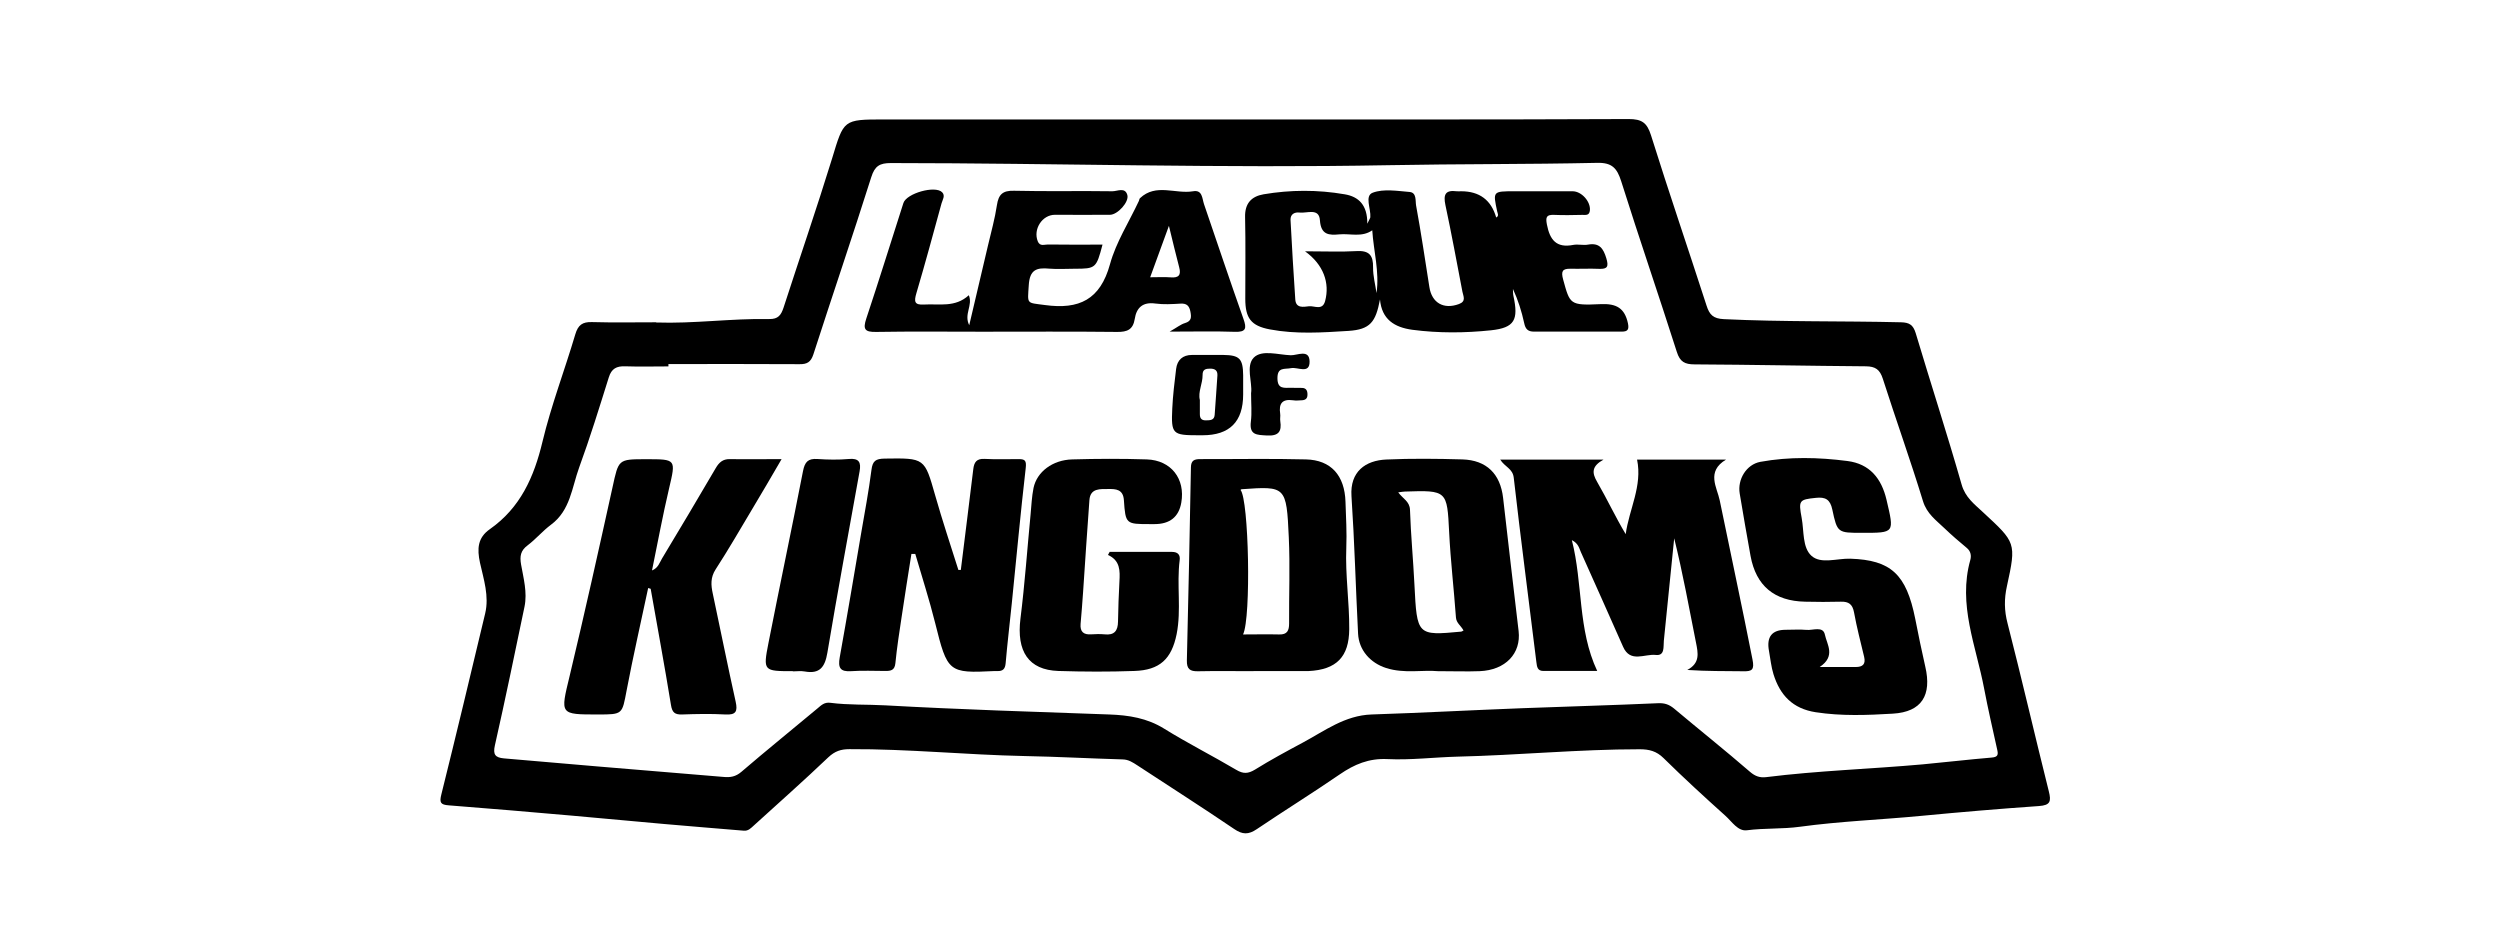 <?xml version="1.0" encoding="utf-8"?><svg width="210" height="80" viewBox="0 0 210 80" fill="none" xmlns="http://www.w3.org/2000/svg">
<path d="M55.108 27.089C58.278 27.2 61.438 26.74 64.607 26.8C65.374 26.817 65.612 26.459 65.817 25.846C67.171 21.663 68.603 17.505 69.898 13.305C70.886 10.051 70.818 10.034 74.242 10.034C83.298 10.034 92.362 10.034 101.418 10.034C113.217 10.034 125.008 10.051 136.807 10C137.914 10 138.349 10.307 138.681 11.354C140.18 16.142 141.807 20.896 143.349 25.667C143.596 26.442 143.911 26.766 144.806 26.808C149.764 27.047 154.731 26.953 159.689 27.072C160.379 27.089 160.703 27.285 160.916 27.975C162.185 32.218 163.556 36.435 164.775 40.694C165.081 41.785 165.848 42.347 166.555 43.011C169.324 45.576 169.384 45.567 168.583 49.23C168.344 50.312 168.353 51.283 168.634 52.357C169.835 57.051 170.926 61.77 172.101 66.473C172.314 67.317 172.229 67.64 171.275 67.708C167.969 67.938 164.664 68.219 161.359 68.535C157.976 68.858 154.577 68.986 151.204 69.446C149.73 69.651 148.222 69.549 146.731 69.744C145.982 69.838 145.479 69.012 144.934 68.526C143.17 66.942 141.424 65.34 139.737 63.679C139.141 63.091 138.527 62.938 137.735 62.938C132.615 62.938 127.512 63.44 122.401 63.559C120.45 63.611 118.491 63.858 116.548 63.764C114.981 63.687 113.762 64.207 112.536 65.05C110.244 66.626 107.876 68.092 105.567 69.651C104.877 70.119 104.374 70.119 103.667 69.634C100.984 67.811 98.249 66.073 95.54 64.292C95.157 64.045 94.799 63.798 94.296 63.79C91.553 63.713 88.81 63.559 86.058 63.508C81.151 63.406 76.261 62.904 71.346 62.929C70.639 62.929 70.128 63.099 69.582 63.611C67.538 65.561 65.417 67.436 63.329 69.335C63.082 69.557 62.861 69.813 62.477 69.778C60.245 69.591 58.014 69.412 55.79 69.216C53.183 68.986 50.585 68.739 47.986 68.509C44.562 68.211 41.129 67.913 37.696 67.649C36.997 67.598 36.903 67.41 37.074 66.729C38.334 61.668 39.544 56.599 40.754 51.531C41.103 50.074 40.626 48.66 40.319 47.271C40.064 46.087 40.123 45.167 41.146 44.451C43.71 42.654 44.86 40.072 45.567 37.108C46.3 34.049 47.433 31.093 48.327 28.078C48.557 27.302 48.924 27.03 49.724 27.055C51.513 27.106 53.311 27.072 55.108 27.072V27.089ZM56.148 30.574C56.148 30.642 56.148 30.71 56.148 30.778C54.938 30.778 53.728 30.812 52.519 30.77C51.795 30.744 51.369 30.957 51.139 31.698C50.346 34.228 49.562 36.776 48.651 39.263C48.038 40.941 47.91 42.875 46.283 44.076C45.584 44.596 45.013 45.286 44.323 45.806C43.727 46.249 43.65 46.717 43.77 47.416C43.974 48.583 44.306 49.759 44.059 50.96C43.25 54.844 42.449 58.729 41.572 62.605C41.393 63.389 41.606 63.636 42.33 63.704C44.971 63.926 47.612 64.164 50.261 64.386C53.771 64.684 57.281 64.965 60.791 65.263C61.344 65.314 61.796 65.246 62.273 64.837C64.377 63.031 66.541 61.285 68.671 59.505C68.995 59.232 69.25 58.968 69.753 59.036C71.278 59.232 72.82 59.164 74.362 59.249C80.632 59.598 86.91 59.794 93.18 60.016C94.816 60.075 96.349 60.314 97.789 61.208C99.766 62.435 101.844 63.483 103.846 64.667C104.434 65.016 104.834 64.999 105.414 64.65C106.717 63.841 108.072 63.108 109.426 62.384C111.266 61.396 112.97 60.092 115.211 60.016C119.445 59.879 123.679 59.649 127.921 59.487C131.704 59.343 135.486 59.24 139.269 59.07C139.822 59.044 140.197 59.172 140.615 59.513C142.736 61.294 144.908 63.023 147.004 64.837C147.438 65.212 147.839 65.34 148.35 65.28C152.712 64.735 157.116 64.599 161.495 64.207C163.429 64.028 165.363 63.798 167.296 63.636C167.859 63.594 167.859 63.364 167.756 62.929C167.382 61.234 166.99 59.538 166.666 57.835C165.993 54.265 164.451 50.789 165.507 47.032C165.601 46.692 165.558 46.308 165.201 46.019C164.562 45.49 163.931 44.945 163.335 44.374C162.636 43.702 161.853 43.156 161.529 42.091C160.473 38.641 159.254 35.242 158.155 31.809C157.908 31.042 157.534 30.778 156.733 30.77C151.936 30.735 147.149 30.633 142.352 30.608C141.518 30.608 141.117 30.395 140.853 29.56C139.328 24.781 137.693 20.027 136.185 15.239C135.835 14.132 135.418 13.646 134.149 13.68C128.313 13.808 122.469 13.765 116.633 13.876C102.696 14.14 88.767 13.706 74.83 13.697C73.902 13.697 73.484 13.936 73.186 14.881C71.61 19.865 69.923 24.806 68.322 29.773C68.109 30.42 67.793 30.599 67.163 30.591C63.5 30.565 59.828 30.582 56.165 30.582L56.148 30.574Z" fill="black"/>
<path d="M115.918 25.155C115.56 27.055 115.1 27.677 113.268 27.796C111.079 27.933 108.855 28.086 106.666 27.669C105.081 27.37 104.604 26.723 104.604 25.096C104.604 22.804 104.638 20.513 104.587 18.229C104.562 17.096 105.107 16.5 106.138 16.321C108.404 15.938 110.687 15.929 112.953 16.321C114.129 16.517 114.87 17.224 114.853 18.792C115.023 18.425 115.1 18.332 115.108 18.247C115.168 17.531 114.606 16.449 115.313 16.185C116.224 15.844 117.366 16.04 118.405 16.125C119.01 16.176 118.882 16.866 118.951 17.258C119.368 19.533 119.709 21.825 120.067 24.108C120.271 25.445 121.268 26.016 122.554 25.539C123.176 25.309 122.92 24.891 122.844 24.508C122.375 22.072 121.932 19.635 121.413 17.216C121.225 16.33 121.421 15.946 122.358 16.066C122.477 16.083 122.605 16.066 122.733 16.066C124.278 16.066 125.26 16.801 125.681 18.272C125.936 18.136 125.8 17.923 125.766 17.769C125.399 16.066 125.391 16.066 127.214 16.066C128.841 16.066 130.468 16.066 132.095 16.066C132.862 16.066 133.62 16.943 133.552 17.667C133.51 18.127 133.186 18.05 132.922 18.05C132.13 18.068 131.337 18.085 130.545 18.05C129.898 18.025 129.821 18.238 129.94 18.86C130.187 20.146 130.732 20.853 132.155 20.572C132.556 20.495 132.999 20.623 133.399 20.547C134.353 20.376 134.685 20.879 134.932 21.697C135.128 22.361 135.06 22.617 134.319 22.583C133.527 22.549 132.734 22.591 131.942 22.574C131.235 22.557 131.116 22.787 131.303 23.477C131.883 25.573 131.848 25.667 134.464 25.547C135.784 25.488 136.474 25.888 136.747 27.157C136.849 27.66 136.747 27.856 136.236 27.856C133.774 27.856 131.312 27.856 128.85 27.856C128.339 27.856 128.134 27.634 128.032 27.14C127.819 26.161 127.521 25.207 127.086 24.27C127.095 24.465 127.086 24.678 127.129 24.866C127.563 26.859 127.24 27.532 125.246 27.745C123.065 27.975 120.842 27.992 118.644 27.703C117.127 27.498 116.063 26.825 115.918 25.147V25.155ZM109.622 21.109C111.309 21.109 112.638 21.169 113.958 21.092C115.015 21.032 115.355 21.45 115.338 22.463C115.33 23.179 115.526 23.903 115.628 24.619C115.884 22.821 115.381 21.1 115.27 19.345C114.393 19.959 113.422 19.601 112.51 19.686C111.633 19.771 110.96 19.737 110.874 18.511C110.806 17.437 109.793 17.931 109.162 17.855C108.745 17.803 108.387 17.991 108.404 18.468C108.523 20.7 108.651 22.932 108.804 25.155C108.855 25.922 109.503 25.777 109.954 25.726C110.414 25.675 111.087 26.11 111.309 25.292C111.718 23.767 111.173 22.225 109.622 21.109Z" fill="black"/>
<path d="M125.996 38.607H134.694C133.689 39.169 133.714 39.715 134.157 40.473C134.983 41.895 135.682 43.403 136.559 44.869C136.841 42.782 137.974 40.831 137.514 38.607H144.985C143.298 39.621 144.235 40.941 144.457 42.032C145.368 46.487 146.331 50.926 147.208 55.39C147.387 56.276 147.166 56.404 146.416 56.386C144.891 56.369 143.366 56.386 141.731 56.276C142.821 55.696 142.642 54.87 142.463 53.976C141.884 51.062 141.356 48.14 140.632 45.218C140.342 48.089 140.052 50.951 139.763 53.822C139.712 54.333 139.865 55.109 139.073 55.015C138.144 54.913 136.943 55.705 136.338 54.325C135.162 51.675 133.987 49.026 132.794 46.377C132.649 46.053 132.59 45.652 132.036 45.371C132.973 49.043 132.521 52.86 134.166 56.361C132.786 56.361 131.218 56.361 129.651 56.361C129.139 56.361 129.105 56.012 129.054 55.603C128.424 50.44 127.742 45.286 127.154 40.123C127.069 39.357 126.405 39.229 126.013 38.599L125.996 38.607Z" fill="black"/>
<path d="M92.609 20.555C92.09 22.532 92.039 22.574 90.267 22.574C89.56 22.574 88.844 22.625 88.137 22.566C87.064 22.463 86.493 22.659 86.416 23.963C86.314 25.59 86.195 25.411 87.779 25.624C90.65 26.016 92.422 25.172 93.24 22.191C93.751 20.334 94.841 18.647 95.668 16.875C95.702 16.798 95.702 16.696 95.762 16.645C97.099 15.376 98.743 16.321 100.226 16.066C101.009 15.929 100.975 16.671 101.137 17.148C102.236 20.368 103.318 23.588 104.451 26.791C104.724 27.566 104.69 27.907 103.727 27.873C102.023 27.813 100.311 27.856 98.249 27.856C98.88 27.498 99.186 27.243 99.535 27.14C100.098 26.97 100.081 26.646 99.996 26.186C99.902 25.692 99.689 25.471 99.161 25.505C98.454 25.547 97.73 25.59 97.039 25.496C95.983 25.351 95.463 25.854 95.319 26.791C95.174 27.686 94.697 27.89 93.845 27.882C90.045 27.839 86.246 27.864 82.455 27.864C79.499 27.864 76.551 27.831 73.595 27.882C72.641 27.899 72.47 27.66 72.769 26.757C73.842 23.537 74.847 20.291 75.886 17.054C76.151 16.236 78.561 15.554 79.141 16.151C79.422 16.44 79.175 16.781 79.09 17.079C78.4 19.601 77.718 22.123 76.977 24.627C76.772 25.326 76.798 25.633 77.624 25.581C78.894 25.505 80.231 25.854 81.381 24.798C81.739 25.658 80.947 26.382 81.415 27.319C81.969 24.977 82.48 22.796 82.992 20.615C83.255 19.49 83.571 18.374 83.741 17.233C83.877 16.33 84.227 15.997 85.181 16.023C87.933 16.091 90.693 16.023 93.444 16.066C93.862 16.066 94.509 15.699 94.697 16.381C94.859 16.969 93.879 18.034 93.248 18.042C91.707 18.059 90.156 18.042 88.614 18.042C87.541 18.042 86.765 19.26 87.174 20.274C87.353 20.726 87.745 20.53 88.026 20.538C89.526 20.564 91.025 20.547 92.618 20.547L92.609 20.555ZM98.189 18.971C97.61 20.564 97.142 21.85 96.614 23.29C97.278 23.29 97.806 23.256 98.334 23.298C99.016 23.358 99.229 23.102 99.05 22.446C98.769 21.39 98.522 20.325 98.189 18.971Z" fill="black"/>
<path d="M54.444 49.401C53.839 52.263 53.183 55.117 52.638 57.988C52.255 59.999 52.323 60.016 50.261 60.016C46.99 60.016 47.066 60.033 47.85 56.778C49.111 51.505 50.287 46.215 51.454 40.924C51.965 38.59 51.914 38.573 54.248 38.573C56.821 38.573 56.778 38.565 56.199 41.044C55.671 43.284 55.253 45.559 54.768 47.919C55.287 47.714 55.407 47.254 55.611 46.913C57.127 44.392 58.644 41.853 60.126 39.314C60.407 38.837 60.723 38.556 61.302 38.565C62.673 38.59 64.045 38.565 65.655 38.565C64.786 40.055 64.011 41.393 63.21 42.722C62.188 44.434 61.191 46.164 60.109 47.833C59.675 48.506 59.717 49.145 59.871 49.852C60.518 52.885 61.123 55.918 61.796 58.942C61.975 59.76 61.822 60.067 60.927 60.016C59.717 59.947 58.508 59.973 57.298 60.016C56.693 60.033 56.463 59.862 56.361 59.215C55.833 55.961 55.228 52.715 54.657 49.46C54.589 49.435 54.521 49.418 54.444 49.392V49.401Z" fill="black"/>
<path d="M152.865 56.029C154.066 56.029 154.969 56.029 155.881 56.029C156.469 56.029 156.733 55.79 156.588 55.177C156.29 53.933 155.966 52.689 155.736 51.428C155.608 50.755 155.293 50.525 154.637 50.542C153.64 50.568 152.635 50.568 151.63 50.542C149.04 50.491 147.507 49.205 147.046 46.7C146.731 44.954 146.425 43.207 146.135 41.453C145.939 40.285 146.68 39.016 147.873 38.794C150.301 38.352 152.763 38.411 155.191 38.726C157.039 38.965 158.045 40.166 158.471 41.998C159.118 44.775 159.178 44.758 156.417 44.758C154.373 44.758 154.33 44.766 153.913 42.798C153.734 41.947 153.325 41.734 152.541 41.819C151.119 41.964 151.068 42.032 151.34 43.506C151.545 44.605 151.391 45.985 152.158 46.683C152.95 47.407 154.313 46.896 155.421 46.93C158.837 47.041 160.132 48.225 160.882 51.991C161.146 53.328 161.418 54.666 161.725 56.003C162.279 58.389 161.435 59.803 158.999 59.947C156.852 60.075 154.688 60.16 152.524 59.828C150.582 59.53 149.517 58.389 148.972 56.633C148.776 56.003 148.716 55.339 148.597 54.691C148.37 53.498 148.838 52.902 150.003 52.902C150.59 52.902 151.178 52.86 151.758 52.911C152.294 52.962 153.138 52.57 153.291 53.311C153.461 54.137 154.22 55.109 152.865 56.02V56.029Z" fill="black"/>
<path d="M80.708 47.884C81.058 45.056 81.415 42.236 81.756 39.408C81.824 38.829 82.029 38.513 82.702 38.547C83.656 38.599 84.619 38.565 85.581 38.565C86.109 38.565 86.229 38.701 86.161 39.314C85.726 43.088 85.377 46.879 84.993 50.662C84.823 52.348 84.619 54.027 84.474 55.714C84.431 56.199 84.235 56.386 83.775 56.369C83.69 56.369 83.605 56.369 83.528 56.369C79.669 56.565 79.584 56.472 78.553 52.331C78.067 50.38 77.445 48.464 76.883 46.53C76.772 46.53 76.67 46.53 76.559 46.53C76.287 48.285 75.997 50.031 75.742 51.786C75.546 53.09 75.341 54.393 75.213 55.705C75.154 56.301 74.839 56.361 74.387 56.361C73.424 56.361 72.462 56.31 71.508 56.378C70.562 56.446 70.383 56.08 70.537 55.219C71.158 51.769 71.738 48.31 72.326 44.852C72.632 43.063 72.973 41.274 73.203 39.468C73.297 38.709 73.569 38.539 74.293 38.522C77.693 38.471 77.659 38.462 78.561 41.631C79.158 43.727 79.848 45.797 80.504 47.876H80.717L80.708 47.884Z" fill="black"/>
<path d="M105.277 56.378C103.735 56.378 102.185 56.352 100.643 56.386C99.953 56.404 99.68 56.199 99.697 55.475C99.834 50.065 99.936 44.664 100.038 39.255C100.047 38.684 100.311 38.565 100.813 38.565C103.778 38.573 106.743 38.513 109.699 38.59C111.812 38.641 112.953 39.945 113.021 42.151C113.064 43.437 113.141 44.732 113.089 46.019C112.996 48.31 113.354 50.576 113.336 52.86C113.319 55.168 112.272 56.259 109.912 56.369C109.869 56.369 109.827 56.369 109.784 56.369C108.285 56.369 106.777 56.369 105.277 56.369V56.378ZM104.204 41.154C104.903 41.964 105.107 51.871 104.417 53.294C105.448 53.294 106.445 53.269 107.441 53.294C108.131 53.32 108.285 52.962 108.285 52.374C108.268 49.963 108.37 47.552 108.259 45.141C108.063 40.831 108.012 40.831 104.298 41.095C104.264 41.095 104.238 41.129 104.213 41.146L104.204 41.154Z" fill="black"/>
<path d="M120.774 56.378C119.504 56.259 117.954 56.599 116.437 56.114C115.1 55.688 114.146 54.606 114.078 53.226C113.882 49.375 113.779 45.516 113.524 41.674C113.388 39.612 114.7 38.675 116.454 38.599C118.576 38.505 120.705 38.53 122.835 38.59C124.88 38.65 126.03 39.817 126.26 41.819C126.677 45.55 127.129 49.273 127.563 53.004C127.785 54.896 126.456 56.293 124.292 56.378C123.21 56.42 122.128 56.378 120.782 56.378H120.774ZM122.937 52.962C122.707 52.536 122.333 52.34 122.299 51.863C122.128 49.477 121.847 47.092 121.728 44.698C121.557 41.214 121.557 41.171 118.013 41.291C117.869 41.291 117.724 41.325 117.451 41.359C117.843 41.895 118.414 42.117 118.439 42.824C118.508 44.928 118.712 47.032 118.814 49.137C119.027 53.371 119.036 53.405 122.742 53.056C122.784 53.056 122.818 53.021 122.937 52.962Z" fill="black"/>
<path d="M93.231 46.359C94.969 46.359 96.707 46.359 98.445 46.359C98.939 46.359 99.152 46.606 99.093 47.05C98.829 49.12 99.246 51.207 98.837 53.269C98.411 55.364 97.414 56.293 95.284 56.361C93.155 56.438 91.025 56.429 88.895 56.361C86.391 56.276 85.377 54.708 85.718 51.965C86.084 49.051 86.288 46.121 86.57 43.199C86.638 42.458 86.672 41.708 86.817 40.984C87.098 39.638 88.41 38.633 90.071 38.59C92.158 38.53 94.245 38.522 96.332 38.59C98.377 38.658 99.578 40.226 99.229 42.219C99.019 43.423 98.269 44.025 96.98 44.025C96.852 44.025 96.733 44.025 96.605 44.025C94.577 44.025 94.543 44.025 94.407 42.015C94.347 41.086 93.709 41.069 93.104 41.078C92.431 41.086 91.587 40.984 91.511 42.006C91.315 44.571 91.161 47.135 90.982 49.699C90.923 50.611 90.846 51.514 90.769 52.417C90.718 53.072 91.025 53.328 91.655 53.285C92.03 53.26 92.414 53.251 92.78 53.285C93.606 53.379 93.904 52.987 93.913 52.212C93.93 51.088 93.973 49.963 94.032 48.847C94.083 47.953 94.109 47.092 93.07 46.615C93.121 46.53 93.172 46.436 93.214 46.351L93.231 46.359Z" fill="black"/>
<path d="M66.601 56.378C64.139 56.378 64.088 56.369 64.548 54.027C65.493 49.205 66.516 44.392 67.453 39.57C67.606 38.794 67.879 38.505 68.662 38.556C69.531 38.616 70.417 38.633 71.286 38.556C72.164 38.471 72.343 38.837 72.206 39.595C71.295 44.673 70.349 49.75 69.497 54.844C69.293 56.037 68.858 56.633 67.597 56.404C67.274 56.344 66.933 56.395 66.601 56.395V56.378Z" fill="black"/>
<path d="M104.425 33.138C104.425 35.421 103.29 36.562 101.018 36.562C100.89 36.562 100.771 36.562 100.643 36.562C98.488 36.562 98.368 36.46 98.471 34.313C98.522 33.206 98.658 32.099 98.794 30.991C98.888 30.233 99.348 29.815 100.132 29.815C101.009 29.815 101.878 29.807 102.756 29.815C104.127 29.832 104.408 30.131 104.425 31.519C104.425 32.056 104.425 32.601 104.425 33.138ZM100.788 33.589C100.788 34.041 100.788 34.416 100.788 34.791C100.788 35.148 100.933 35.319 101.308 35.31C101.648 35.302 101.998 35.31 102.032 34.85C102.117 33.751 102.185 32.644 102.262 31.545C102.287 31.119 102.057 30.965 101.657 30.965C101.29 30.965 101.009 31.025 101.018 31.494C101.026 32.235 100.617 32.925 100.788 33.598V33.589Z" fill="black"/>
<path d="M105.098 32.984C105.201 32.107 104.638 30.744 105.311 30.045C105.993 29.347 107.365 29.807 108.429 29.841C108.966 29.858 109.98 29.304 110.005 30.352C110.031 31.46 109 30.812 108.455 30.923C107.901 31.034 107.305 30.812 107.305 31.766C107.305 32.737 107.91 32.559 108.472 32.576C108.762 32.576 109.051 32.576 109.35 32.584C109.733 32.584 109.835 32.831 109.827 33.163C109.827 33.479 109.656 33.606 109.358 33.623C109.111 33.632 108.855 33.666 108.608 33.623C107.705 33.496 107.407 33.905 107.535 34.748C107.569 34.952 107.509 35.165 107.543 35.37C107.68 36.256 107.399 36.639 106.41 36.58C105.584 36.529 104.928 36.562 105.073 35.413C105.167 34.68 105.09 33.922 105.09 32.976L105.098 32.984Z" fill="black"/>
</svg>
